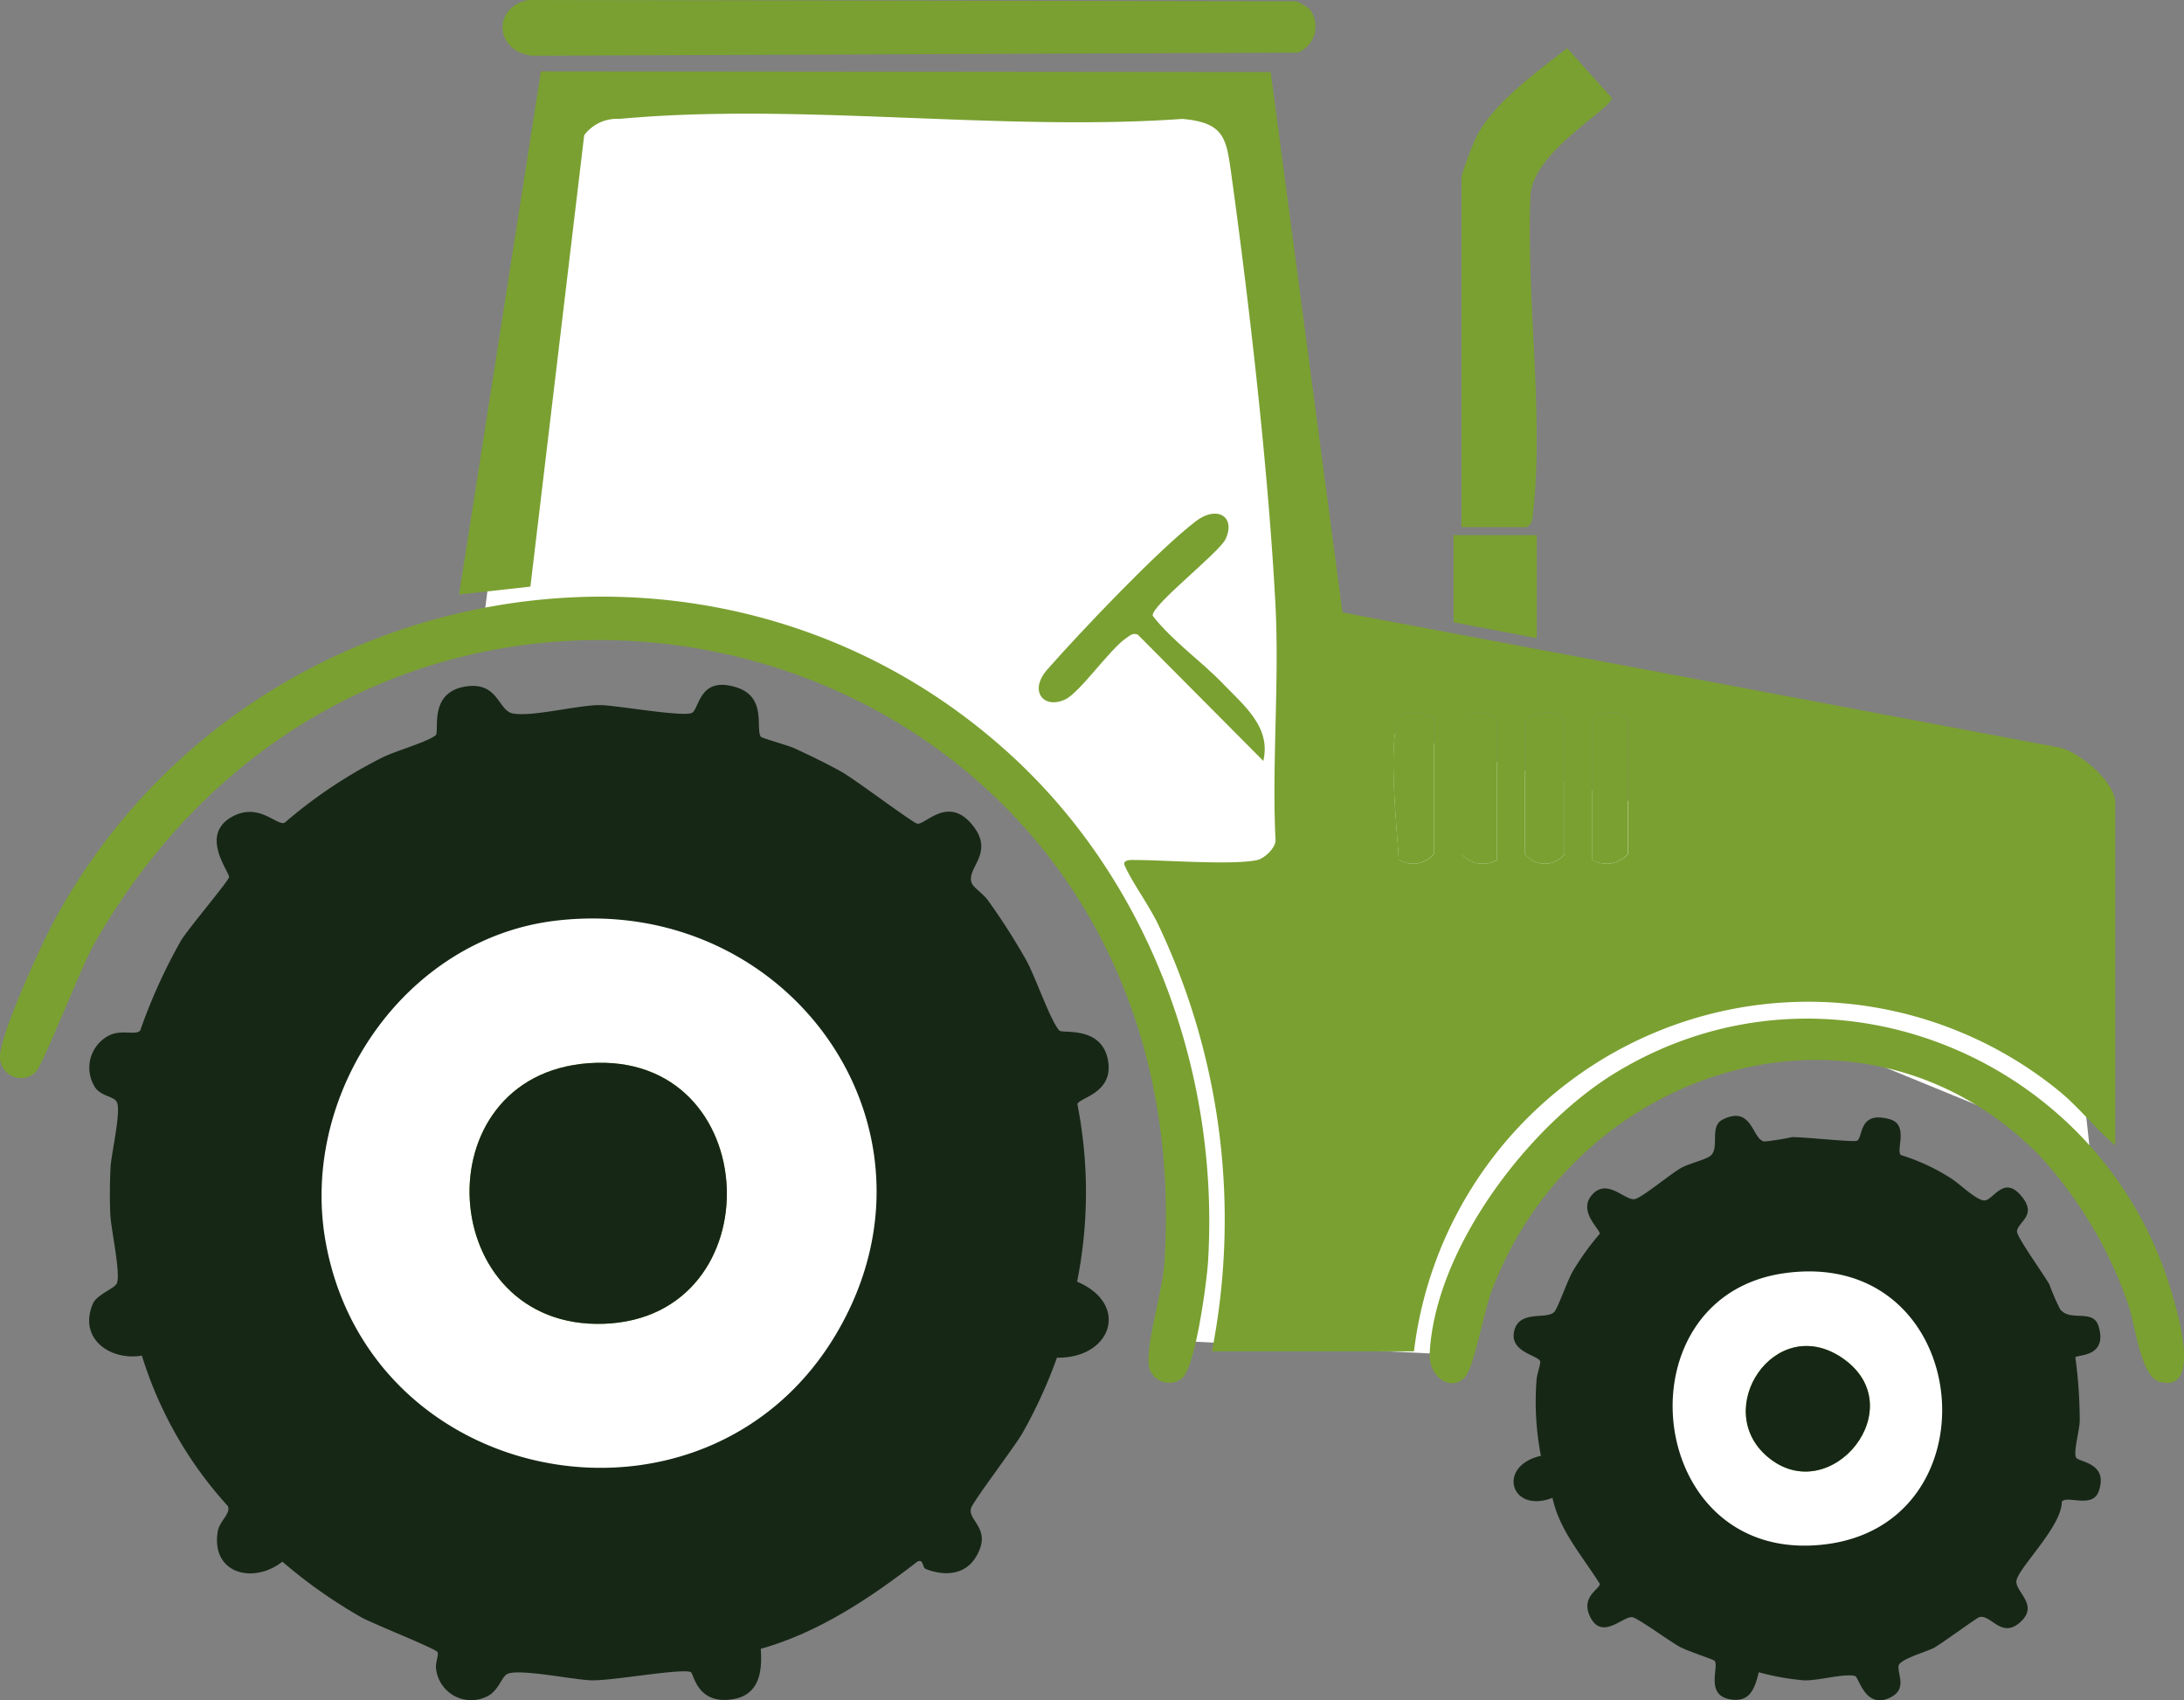 <svg xmlns="http://www.w3.org/2000/svg" xmlns:xlink="http://www.w3.org/1999/xlink" height="122.032" viewBox="0 0 156.749 122.032" width="156.749"><rect x="0" y="0" width="156.749" height="122.032" fill="#808080" stroke="none"/><clipPath id="a"><path d="m0 0h156.749v122.032h-156.749z"></path></clipPath><path d="m62.432 11.357-4.818 36.937 19.807 1.338 13.379 7.226 12.58 14.186 4.55 14.721-1.338 14.721 18.851.944 12.2-18.341 14.721-4.55 16.327 6.692 4.55 5.353-2.141-19.54-54.334-16.06-5.889-44.163z" fill="#fff" transform="translate(-22.835 -4.289)"></path><g clip-path="url(#a)"><path d="m79.155 130a23.186 23.186 0 1 1 -23.185-23.184 23.185 23.185 0 0 1 23.185 23.184" fill="#fff" transform="translate(-12.994 -42.336)"></path><path d="m223.062 155.472a16.918 16.918 0 1 1 -16.918-16.918 16.918 16.918 0 0 1 16.918 16.918" fill="#fff" transform="translate(-74.998 -54.915)"></path><path d="m53.874 83.426c.528-.336.523-2.668 3.187-1.817 2.174.694 1.353 2.922 1.73 3.531.068.11 1.985.633 2.43.84 1.106.515 2.354 1.113 3.41 1.709.949.536 5.082 3.653 5.406 3.7.573.086 2.189-2.022 3.917.057s-.5 3.129 0 4.243c.138.3.832.761 1.124 1.171a46.467 46.467 0 0 1 2.774 4.335c.66 1.195 1.728 4.336 2.372 5.042.218.238 3.082-.374 3.5 2.188.38 2.316-2.061 2.618-2.205 3.09a32.778 32.778 0 0 1 -.019 12.745c3.8 1.616 2.49 5.512-1.446 5.455a34.853 34.853 0 0 1 -2.48 5.419c-.566.994-3.612 4.969-3.7 5.425-.182.909 1.562 1.468.362 3.462-.788 1.309-2.293 1.384-3.6.857-.263-.106-.148-.748-.6-.526-3.379 2.613-7.1 5.1-11.241 6.258.119 1.621-.1 3.282-1.945 3.608-2.669.471-2.849-1.876-3.091-1.946-.86-.248-5.513.625-7.091.6-1.263-.021-5.354-.889-6.1-.436-.4.242-.625 1.27-1.5 1.629a2.532 2.532 0 0 1 -3.572-2c-.078-.424.206-1.024.1-1.217-.147-.262-4.564-2-5.46-2.493a36.131 36.131 0 0 1 -5.677-4c-2.058 1.628-5.113.886-4.643-2.139.125-.8.994-1.325.72-1.863a28.556 28.556 0 0 1 -6.159-10.784c-2.3.379-4.57-1.236-3.521-3.719.273-.647 1.472-1.059 1.7-1.429.352-.567-.393-3.91-.443-4.961-.051-1.071-.039-2.351.017-3.423.05-.963.8-4.116.432-4.7-.264-.422-1.273-.395-1.647-1.2a2.6 2.6 0 0 1 1.138-3.564c.87-.421 1.928.022 2.205-.34a39.323 39.323 0 0 1 2.933-6.463c.5-.829 3.392-4.253 3.441-4.534.063-.356-2.153-3.013.2-4.335 1.949-1.094 3.248.694 3.8.413a34.358 34.358 0 0 1 7.007-4.677c.857-.439 3.306-1.134 3.826-1.6.3-.267-.563-3.093 2.186-3.5 2.3-.34 2.3 1.736 3.337 1.939 1.372.268 4.662-.6 6.256-.6 1.12 0 6.082.9 6.639.546m-9.696 14.916c-11 1.241-18.611 12.572-16.587 23.255 3.371 17.8 27.384 21.966 36.6 6.431 8.7-14.66-3.329-31.569-20.017-29.686" fill="#162716" transform="translate(-4.194 -32.271)"></path><path d="m111.878 65.086c.5-.107 1.415-.928 1.294-1.55-.254-5.537.289-11.3 0-16.8-.5-9.484-1.835-21.237-3.144-30.7-.374-2.7-.45-3.866-3.539-4.139-12.987.926-27.608-1.193-40.4 0a2.93 2.93 0 0 0 -2.528 1.169l-3.861 32.4-5.12.567 5.875-37.548 52.378.052 5.15 38.785 51.207 9.648c1.519.168 4.253 2.485 4.253 3.993v24.6c-1.474-1.232-2.62-2.773-4.128-3.976a28.5 28.5 0 0 0 -46.2 18.763h-14.5a49.3 49.3 0 0 0 -3.786-30.481c-.688-1.49-1.842-3-2.467-4.359-.218-.472.494-.422.707-.422 2.2 0 6.989.387 8.815 0m12.655-.427v-9.67c-.356-.565-1.8-.612-2.286-.294-1.178.775-.293 8.645-.233 10.347a1.909 1.909 0 0 0 2.519-.385m4.55.427v-10.095a1.9 1.9 0 0 0 -2.559 0v9.668a2.052 2.052 0 0 0 2.559.427m1.991-9.811v9.384a1.8 1.8 0 0 0 2.843 0v-9.384c0-1.16-2.594-.893-2.843 0m4.834 9.811a2.052 2.052 0 0 0 2.56-.427v-9.668a1.9 1.9 0 0 0 -2.56 0z" fill="#7aa031" transform="translate(-21.632 -3.363)"></path><path d="m204.615 134.458c.452-.289.089-2.165 2.338-1.544 1.416.391.4 2.281.814 2.576a14.628 14.628 0 0 1 3.514 1.623c.7.416 2.009 1.771 2.56 1.621.643-.174 1.371-1.8 2.608-.249 1.071 1.342-.233 1.741-.363 2.46-.065.357 1.931 3.113 2.325 3.825a16.108 16.108 0 0 0 .774 1.785c.739.936 2.372-.072 2.761 1.224.682 2.278-1.627 2.016-1.667 2.231a34.637 34.637 0 0 1 .313 4.549c-.013.685-.481 2.3-.257 2.648.212.332 2.333.364 1.621 2.409-.445 1.275-2.276.259-2.652.753.023 1.714-2.983 4.614-3.243 5.611-.212.813 1.7 1.774.239 3.055-1.343 1.179-2.077-.6-2.912-.382-.205.054-2.627 1.846-3.24 2.192-.535.3-2.491.814-2.559 1.312-.083.618.666 1.7-.669 2.3-1.749.785-2.179-1.511-2.454-1.58-.813-.2-2.546.337-3.659.312a17.831 17.831 0 0 1 -3.251-.581c-.291 1.166-.625 2.2-2.074 1.941-1.8-.325-.744-2.36-1.1-2.766-.09-.1-1.967-.7-2.534-1.02-.692-.386-2.923-2-3.335-2.1-.653-.156-2.2 1.721-3.063-.04-.717-1.468.773-2.014.69-2.372-1.239-1.976-2.89-3.819-3.39-6.161-3.027 1.168-4.013-2.3-.83-3.016a20.319 20.319 0 0 1 -.318-5.383c.008-.444.314-1.2.264-1.39-.112-.432-2.018-.631-1.9-1.966.214-1.845 2.4-.974 2.928-1.605.264-.316.928-2.243 1.332-2.934a19.177 19.177 0 0 1 1.915-2.655c.057-.318-1.671-1.677-.479-2.876 1.11-1.117 2.374.6 3.043.371.631-.219 2.416-1.714 3.234-2.2.6-.353 1.873-.616 2.195-.933.616-.607-.142-2.085.841-2.569 2.144-1.055 2.1 1.475 2.992 1.582a19.438 19.438 0 0 0 1.975-.314c.828-.02 4.468.382 4.664.256m-5.148 9.5c-11.829 1.6-10.237 20.1 1.9 19.551 13.587-.61 11.89-21.421-1.9-19.551" fill="#162716" transform="translate(-71.326 -52.586)"></path><g fill="#7aa031"><path d="m72.58 82.336c9.962 9.133 14.963 22.864 14.12 36.379-.085 1.358-.927 7.822-1.937 8.379a1.482 1.482 0 0 1 -2.325-1.026c-.145-1.775 1-5.221 1.134-7.353 2.917-45.732-54.841-61.444-76.835-22.815-.881 1.546-3.685 8.748-4.191 9.173a1.5 1.5 0 0 1 -2.537-.94c-.212-1.4 3.018-8.342 3.883-9.94 13.508-24.971 47.535-31.249 68.688-11.857" transform="translate(0 -28.117)"></path><path d="m213.678 130.866c-12.763-12.862-33.263-6.278-39.278 9.861-.5 1.351-1.227 5.28-1.84 6.046-.964 1.2-2.668.1-2.581-1.631.379-7.537 7.109-16.378 13.394-20.182 15.213-9.206 34.744-1.079 39.8 15.608.412 1.361 2.331 7.571-.869 6.58-1.3-.4-1.716-4.174-2.187-5.514a30.443 30.443 0 0 0 -6.437-10.767" transform="translate(-67.368 -48)"></path><path d="m117.683.666a2.038 2.038 0 0 1 -.841 3.114l-54.958.22c-2.675-.309-2.9-3.454-.293-4l55.109.092a3.383 3.383 0 0 1 .98.574" transform="translate(-23.683)"></path><path d="m173.76 40.1v-25.162a22.923 22.923 0 0 1 1.089-2.892c1.253-2.426 4.365-4.65 6.494-6.322l3.2 3.563c.131.707-5.537 3.758-5.827 6.917-.342 7.144.991 15.949.173 22.92-.048.414-.035.731-.441.981z" transform="translate(-68.868 -2.269)"></path><path d="m136.68 73.23c1.571 1.628 3.51 3.169 2.94 5.587l-9.012-9.069c-.354-.132-.544.059-.809.237-1.2.808-3.351 3.934-4.4 4.421-1.563.726-2.625-.627-1.285-2.148 2.394-2.718 7.944-8.567 10.667-10.649 1.508-1.152 2.882-.337 2.135 1.279-.453.98-5.365 4.775-5.236 5.511 1.4 1.8 3.46 3.237 5 4.83" transform="translate(-48.95 -24.204)"></path><path d="m178.789 63.62v7.394l-5.972-1.137v-6.257z" transform="translate(-68.495 -25.215)"></path><path d="m64.4 126.386c-12.124.857-11.049 19.117 1.053 18.706 12.306-.418 11.591-19.6-1.053-18.706" transform="translate(-22.126 -50.08)"></path><path d="m181.3 85.488c.249-.893 2.844-1.16 2.844 0v9.384a1.8 1.8 0 0 1 -2.844 0z" transform="translate(-71.856 -33.576)"></path><path d="m168.562 94.871a1.909 1.909 0 0 1 -2.519.385c-.06-1.7-.945-9.572.233-10.347.483-.318 1.93-.271 2.286.294z" transform="translate(-65.661 -33.575)"></path><path d="m176.319 95.294a2.052 2.052 0 0 1 -2.56-.427v-9.667a1.9 1.9 0 0 1 2.56 0z" transform="translate(-68.868 -33.571)"></path><path d="m189.3 95.294v-10.094a1.9 1.9 0 0 1 2.56 0v9.668a2.052 2.052 0 0 1 -2.56.427" transform="translate(-75.029 -33.571)"></path><path d="m209.143 168c4.508 3.778 10.541-3.641 5.295-7.141-4.8-3.2-9.374 3.722-5.295 7.141" transform="translate(-82.267 -63.428)"></path></g><path d="m64.4 126.386c12.644-.894 13.359 18.288 1.053 18.706-12.1.411-13.177-17.849-1.053-18.706" fill="#162716" transform="translate(-22.126 -50.08)"></path><path d="m209.143 168c-4.08-3.42.5-10.343 5.295-7.141 5.246 3.5-.787 10.92-5.295 7.141" fill="#162716" transform="translate(-82.267 -63.428)"></path></g></svg>